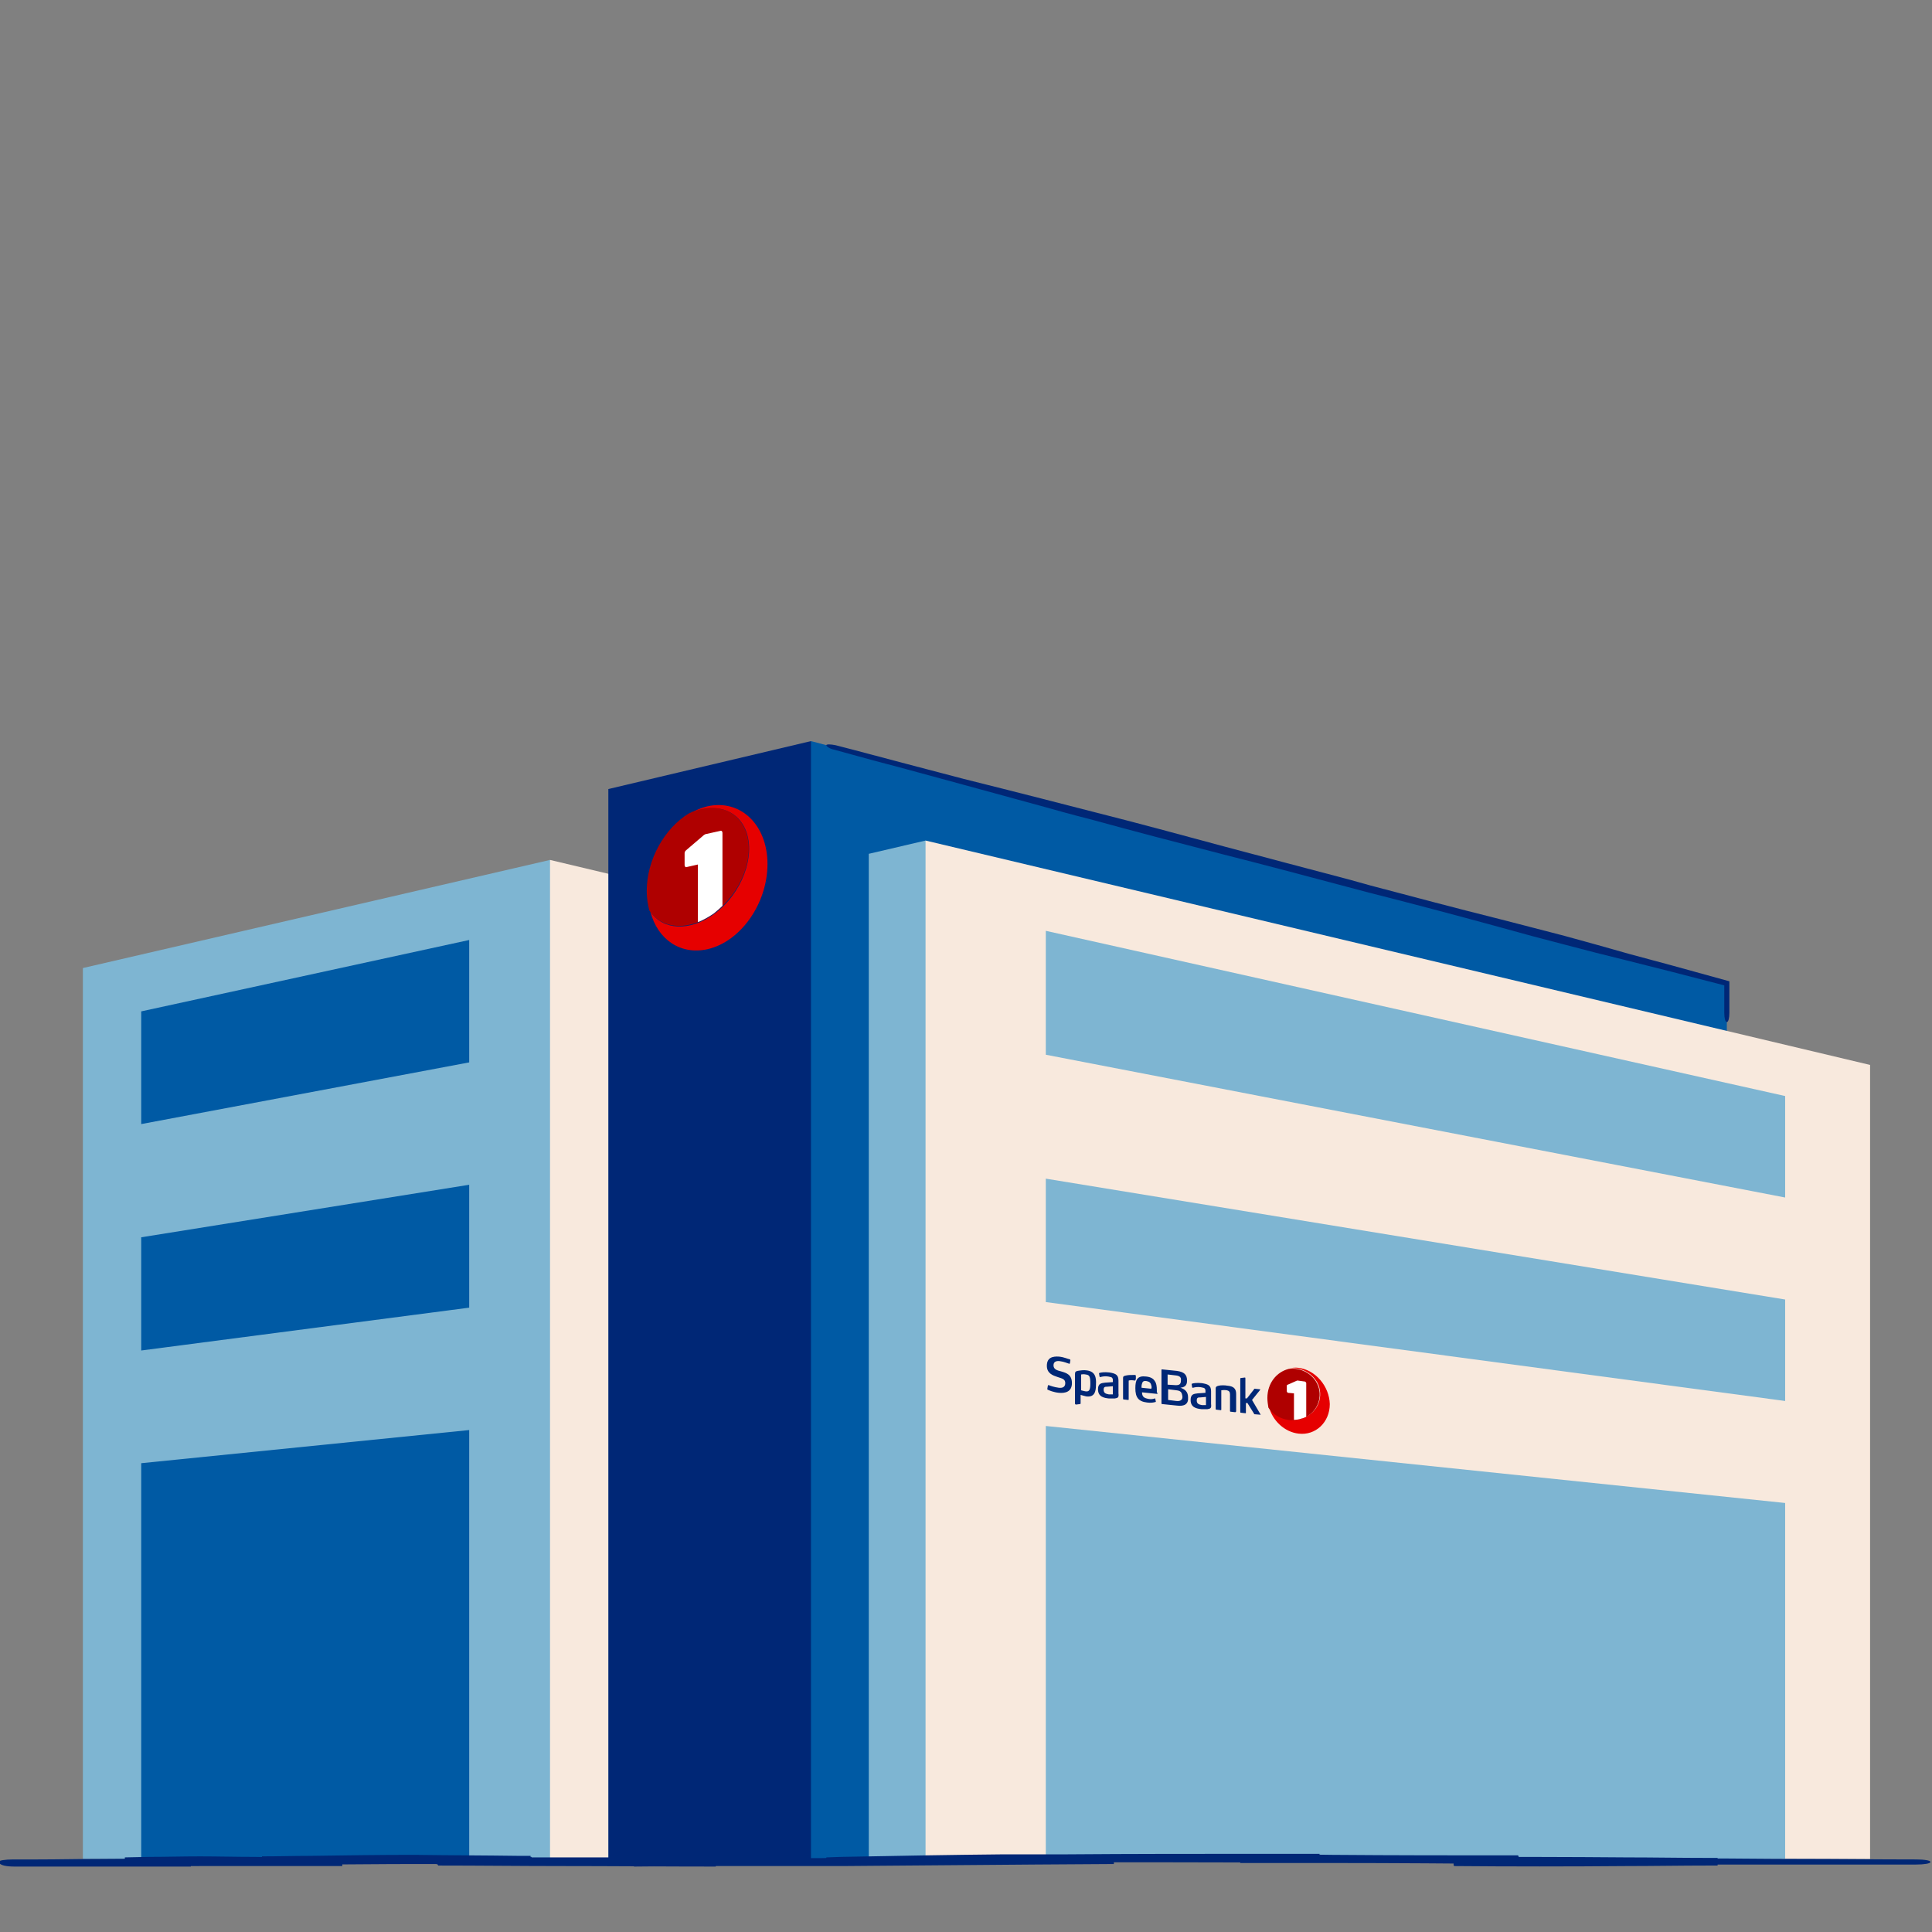 <svg width="120" height="120" viewBox="0 0 120 120" fill="none" xmlns="http://www.w3.org/2000/svg">
<rect x="0" y="0" width="120" height="120" fill="#808080" stroke="none"/>
<g clip-path="url(#clip0_1734_42315)">
<path d="M41.09 55.059L34.163 53.412L33.082 54.679V115.462H41.09V55.059Z" fill="#F8E9DD"/>
<path d="M34.163 115.462V53.412L5.148 60.127V115.462H34.163Z" fill="#7EB5D2"/>
<path d="M29.142 81.221V73.588L8.771 76.85V83.882L29.142 81.221Z" fill="#005AA4"/>
<path d="M8.771 115.461H29.142V88.823L8.771 90.882V115.461Z" fill="#005AA4"/>
<path d="M8.771 69.819L29.142 65.987V58.385L8.771 62.819V69.819Z" fill="#005AA4"/>
<path d="M50.37 46.031L37.785 49.009V115.461H51.578V48.28L50.37 46.031Z" fill="#002776"/>
<path d="M50.371 46.031L107.257 61.045V115.461H50.371V46.031Z" fill="#005AA4"/>
<path d="M57.489 52.208L53.961 53.032V115.461H57.489L58.601 114.321V53.412L57.489 52.208Z" fill="#7EB5D2"/>
<path d="M57.488 52.208L116.154 66.145V115.461H57.488V52.208Z" fill="#F8E9DD"/>
<path d="M110.879 74.38L64.957 65.511V57.815L110.879 68.077V74.38Z" fill="#7EB5D2"/>
<path d="M64.957 80.873V73.208L110.879 80.715V87.018L64.957 80.873Z" fill="#7EB5D2"/>
<path d="M110.879 115.462H64.957V88.57L110.879 93.353V115.462Z" fill="#7EB5D2"/>
<path d="M85.011 55.439C87.648 56.104 90.381 56.832 93.051 57.561C94.513 57.973 95.816 58.321 97.055 58.638L99.121 59.176C99.756 59.335 100.392 59.493 101.028 59.651L103.792 60.348L107.098 61.203V62.914C107.098 63.23 107.161 63.484 107.256 63.484C107.352 63.484 107.415 63.23 107.415 62.914V60.95L103.856 59.968L101.155 59.24L99.248 58.701C98.549 58.511 97.881 58.321 97.182 58.131C95.943 57.814 94.64 57.466 93.146 57.086C90.477 56.421 87.744 55.692 85.106 54.995L83.74 54.615C81.197 53.95 78.591 53.253 76.081 52.588C73.379 51.859 70.583 51.099 67.818 50.403L64.735 49.611C63.114 49.199 61.494 48.787 59.841 48.375L56.345 47.457C54.883 47.077 53.39 46.665 51.896 46.285C51.578 46.221 51.324 46.221 51.324 46.285C51.324 46.348 51.515 46.507 51.833 46.57C53.326 46.982 54.82 47.393 56.282 47.773C57.458 48.09 58.602 48.407 59.778 48.724L64.64 50.054C65.657 50.339 66.674 50.624 67.691 50.878C70.456 51.638 73.252 52.366 75.954 53.063C78.464 53.697 81.07 54.393 83.581 55.059L85.011 55.439Z" fill="#002776"/>
<path d="M43.92 50.086C43.539 50.181 43.157 50.339 42.808 50.561C44.301 49.833 45.795 50.213 46.335 51.606C46.939 53.19 46.081 55.502 44.365 56.769C42.84 57.878 41.155 57.783 40.393 56.611C40.837 58.353 42.268 59.335 43.952 58.955C46.018 58.48 47.67 56.104 47.67 53.665C47.67 51.226 45.986 49.611 43.92 50.086Z" fill="#E60000"/>
<path d="M44.333 56.737C46.049 55.471 46.939 53.19 46.303 51.575C45.763 50.213 44.27 49.801 42.776 50.529C41.282 51.448 40.17 53.38 40.17 55.344C40.17 55.787 40.233 56.167 40.329 56.547C41.123 57.751 42.808 57.846 44.333 56.737Z" fill="#AF0000"/>
<path d="M44.873 56.262V51.733C44.873 51.638 44.81 51.574 44.746 51.606L43.888 51.796C43.825 51.796 43.793 51.828 43.729 51.859L42.617 52.809C42.553 52.873 42.522 52.904 42.522 53V53.728C42.522 53.823 42.585 53.886 42.649 53.855L43.348 53.696V57.276C43.666 57.149 44.015 56.959 44.333 56.737C44.524 56.579 44.714 56.42 44.873 56.262Z" fill="white"/>
<path d="M65.784 86.511C65.435 86.48 65.149 86.353 65.085 86.321C65.053 86.321 65.053 86.29 65.053 86.258L65.085 86.068C65.085 86.036 65.117 86.036 65.117 86.036C65.117 86.036 65.117 86.036 65.149 86.036C65.212 86.068 65.498 86.163 65.752 86.194C65.975 86.226 66.166 86.163 66.166 85.909C66.166 85.656 65.975 85.624 65.689 85.529C65.403 85.434 65.022 85.308 65.022 84.832C65.022 84.326 65.371 84.231 65.784 84.262C66.102 84.294 66.356 84.421 66.42 84.421C66.452 84.421 66.483 84.452 66.483 84.484L66.452 84.674C66.452 84.706 66.42 84.706 66.42 84.706C66.293 84.674 66.102 84.579 65.848 84.547C65.657 84.516 65.435 84.547 65.435 84.801C65.435 85.054 65.657 85.118 65.911 85.181C66.229 85.276 66.579 85.371 66.579 85.909C66.579 86.448 66.166 86.543 65.784 86.511Z" fill="#002776"/>
<path d="M69.121 86.1L68.771 86.131C68.644 86.131 68.549 86.131 68.549 86.322C68.549 86.543 68.708 86.575 68.867 86.607C68.962 86.607 69.057 86.607 69.121 86.607V86.1ZM69.248 86.86C69.153 86.86 69.025 86.86 68.867 86.86C68.581 86.828 68.199 86.765 68.199 86.29C68.199 85.91 68.422 85.91 68.644 85.878L69.121 85.846V85.751C69.121 85.656 69.121 85.625 69.057 85.561C69.025 85.53 68.962 85.53 68.835 85.498C68.644 85.466 68.454 85.498 68.358 85.53C68.358 85.53 68.358 85.53 68.326 85.53C68.326 85.53 68.295 85.53 68.295 85.498L68.263 85.308C68.263 85.276 68.295 85.276 68.295 85.276C68.358 85.245 68.612 85.213 68.898 85.245C69.089 85.276 69.216 85.308 69.311 85.371C69.439 85.466 69.47 85.593 69.47 85.751V86.543C69.502 86.797 69.439 86.828 69.248 86.86Z" fill="#002776"/>
<path d="M70.487 85.751C70.328 85.719 70.169 85.719 70.105 85.751V86.923C70.105 86.954 70.074 86.954 70.074 86.954L69.788 86.923C69.756 86.923 69.756 86.891 69.756 86.859V85.592C69.756 85.466 69.819 85.466 69.947 85.434C70.074 85.402 70.264 85.402 70.423 85.402H70.455C70.487 85.402 70.487 85.402 70.519 85.402C70.519 85.402 70.55 85.434 70.55 85.466V85.656C70.519 85.719 70.519 85.751 70.487 85.751Z" fill="#002776"/>
<path d="M71.505 86.036C71.473 85.878 71.378 85.815 71.219 85.783C71.028 85.751 70.964 85.815 70.933 85.941C70.901 86.036 70.901 86.1 70.901 86.195L71.505 86.258C71.537 86.195 71.537 86.131 71.505 86.036ZM71.918 86.511C71.918 86.543 71.886 86.575 71.854 86.575L70.933 86.48C70.933 86.606 70.964 86.701 71.028 86.765C71.092 86.828 71.187 86.86 71.346 86.891C71.505 86.923 71.632 86.891 71.727 86.86C71.759 86.86 71.759 86.86 71.759 86.891L71.791 87.05C71.791 87.082 71.791 87.082 71.759 87.082C71.664 87.113 71.473 87.145 71.251 87.113C70.71 87.05 70.519 86.796 70.519 86.226C70.519 85.688 70.647 85.434 71.187 85.498C71.473 85.529 71.632 85.624 71.727 85.783C71.823 85.91 71.854 86.1 71.854 86.353V86.511H71.918Z" fill="#002776"/>
<path d="M74.905 86.765L74.555 86.796C74.428 86.796 74.332 86.796 74.332 86.987C74.332 87.208 74.491 87.24 74.65 87.272C74.746 87.272 74.841 87.272 74.905 87.272V86.765ZM75 87.525C74.905 87.525 74.777 87.525 74.618 87.525C74.332 87.493 73.951 87.43 73.951 86.955C73.951 86.575 74.174 86.575 74.396 86.543L74.873 86.511V86.416C74.873 86.321 74.873 86.29 74.809 86.226C74.777 86.195 74.714 86.195 74.587 86.163C74.396 86.131 74.205 86.163 74.11 86.195C74.11 86.195 74.11 86.195 74.078 86.195C74.078 86.195 74.046 86.195 74.046 86.163L74.015 85.973C74.015 85.941 74.046 85.941 74.046 85.941C74.11 85.91 74.364 85.878 74.65 85.91C74.841 85.941 74.968 85.973 75.064 86.036C75.191 86.131 75.222 86.258 75.222 86.416V87.208C75.254 87.462 75.191 87.493 75 87.525Z" fill="#002776"/>
<path d="M76.715 87.715L76.429 87.683C76.398 87.683 76.398 87.651 76.398 87.62V86.606C76.398 86.448 76.334 86.384 76.207 86.353C76.048 86.321 75.857 86.353 75.857 86.353V87.556C75.857 87.588 75.826 87.588 75.826 87.588L75.54 87.556C75.508 87.556 75.508 87.525 75.508 87.493V86.226C75.508 86.131 75.571 86.099 75.698 86.068C75.826 86.036 76.08 86.036 76.239 86.068C76.588 86.099 76.779 86.226 76.779 86.575V87.651C76.779 87.683 76.747 87.715 76.715 87.715Z" fill="#002776"/>
<path d="M78.306 87.873L77.925 87.841C77.925 87.841 77.893 87.841 77.893 87.809L77.48 87.144H77.385V87.746C77.385 87.778 77.385 87.778 77.353 87.778L77.067 87.746C77.035 87.746 77.035 87.714 77.035 87.683V85.656C77.035 85.624 77.035 85.592 77.067 85.592L77.321 85.561C77.353 85.561 77.353 85.592 77.353 85.624V86.859H77.448L77.893 86.289C77.893 86.257 77.925 86.257 77.925 86.257L78.243 86.289C78.275 86.289 78.275 86.321 78.275 86.321L77.766 86.954L78.306 87.873C78.306 87.841 78.306 87.841 78.306 87.873Z" fill="#002776"/>
<path d="M67.405 86.416C67.246 86.385 67.151 86.353 67.151 86.353V85.371C67.151 85.371 67.31 85.339 67.437 85.371C67.659 85.403 67.723 85.466 67.723 85.941C67.723 86.385 67.628 86.448 67.405 86.416ZM67.501 85.118C67.31 85.086 67.119 85.118 66.928 85.149C66.801 85.181 66.769 85.213 66.769 85.371V87.176C66.769 87.208 66.801 87.24 66.833 87.24C66.865 87.24 67.087 87.208 67.087 87.208C67.119 87.208 67.119 87.176 67.119 87.145V86.638C67.214 86.67 67.342 86.701 67.469 86.733C67.977 86.796 68.073 86.448 68.073 86.004C68.104 85.529 68.009 85.181 67.501 85.118Z" fill="#002776"/>
<path d="M73.062 86.352L72.554 86.289V86.954L73.062 87.017C73.348 87.049 73.444 86.922 73.444 86.764C73.412 86.479 73.348 86.384 73.062 86.352ZM73.062 85.434L72.522 85.371V86.004L73.031 86.036C73.253 86.036 73.348 85.972 73.348 85.751C73.38 85.561 73.285 85.466 73.062 85.434ZM73.094 87.303L72.172 87.208C72.141 87.208 72.141 87.176 72.141 87.144V85.085C72.141 85.054 72.172 85.054 72.172 85.054L73.094 85.149C73.571 85.212 73.73 85.402 73.73 85.751C73.73 86.067 73.571 86.162 73.317 86.194C73.603 86.289 73.793 86.447 73.793 86.796C73.825 87.208 73.571 87.366 73.094 87.303Z" fill="#002776"/>
<path d="M80.658 84.959C80.467 84.928 80.245 84.959 80.086 84.991C80.848 84.896 81.611 85.34 81.897 86.036C82.215 86.891 81.77 87.81 80.88 88.095C80.086 88.349 79.228 88.032 78.814 87.367C79.037 88.254 79.8 88.95 80.658 89.045C81.706 89.172 82.596 88.349 82.596 87.208C82.564 86.1 81.706 85.086 80.658 84.959Z" fill="#E60000"/>
<path d="M80.848 88.126C81.738 87.841 82.183 86.891 81.865 86.068C81.579 85.339 80.816 84.927 80.053 85.022C79.291 85.212 78.719 85.909 78.719 86.828C78.719 87.018 78.751 87.24 78.782 87.43C79.195 88.063 80.053 88.38 80.848 88.126Z" fill="#AF0000"/>
<path d="M81.133 88V85.909C81.133 85.878 81.102 85.846 81.07 85.814L80.625 85.751C80.593 85.751 80.561 85.751 80.561 85.751L79.989 86.004C79.958 86.004 79.926 86.036 79.926 86.068V86.416C79.926 86.448 79.958 86.48 79.989 86.511L80.371 86.543V88.19C80.53 88.19 80.72 88.158 80.879 88.095C80.943 88.095 81.038 88.031 81.133 88Z" fill="white"/>
<path d="M0.921 115.936H4.036V115.588H2.415V115.936H6.324H10.805H11.853V115.461L9.756 115.43C9.12 115.43 8.485 115.398 7.817 115.398V115.936C8.326 115.936 8.803 115.936 9.311 115.936C10.328 115.936 11.377 115.905 12.489 115.905C13.601 115.905 14.745 115.905 15.953 115.905C17.733 115.905 19.512 115.905 21.26 115.905V115.461C19.608 115.461 17.955 115.461 16.334 115.366V115.81C17.351 115.81 18.337 115.81 19.322 115.81C21.451 115.81 23.612 115.778 25.773 115.778C27.934 115.778 30.127 115.778 32.288 115.778H33.019V115.335C31.08 115.366 29.142 115.398 27.203 115.43V115.873C29.777 115.873 32.351 115.905 34.83 115.905C37.976 115.905 41.218 115.936 44.459 115.936V115.398C43.665 115.398 42.87 115.398 42.044 115.398H39.375V115.936L42.775 115.905H46.175C47.097 115.905 47.987 115.905 48.908 115.905C49.83 115.905 50.752 115.905 51.673 115.905C53.517 115.873 55.392 115.841 57.267 115.81V115.335C55.392 115.366 53.517 115.398 51.642 115.398H51.356V115.905H52.341C56.25 115.873 60.254 115.841 64.226 115.81L69.184 115.778V115.208H66.165C65.339 115.208 64.481 115.208 63.654 115.208V115.715C64.544 115.715 65.434 115.715 66.324 115.683C70.264 115.651 74.3 115.683 78.209 115.683C79.449 115.683 80.688 115.683 81.959 115.715V115.176C80.339 115.176 78.686 115.176 77.034 115.176V115.715C78.94 115.715 80.847 115.715 82.754 115.715C86.599 115.715 90.508 115.746 94.322 115.778V115.271C93.94 115.271 93.591 115.303 93.241 115.303C92.288 115.335 91.334 115.366 90.317 115.366V115.905C93.845 115.936 97.436 115.936 101.027 115.905C102.711 115.905 104.428 115.873 106.112 115.873H106.684V115.398C105.317 115.398 103.951 115.398 102.553 115.398V115.81C103.665 115.81 104.777 115.81 105.889 115.81H111.673C114.089 115.81 116.567 115.81 119.014 115.81C119.523 115.81 119.904 115.746 119.904 115.651C119.904 115.556 119.523 115.493 119.014 115.493C116.567 115.493 114.057 115.461 111.642 115.461C109.703 115.461 107.796 115.43 105.858 115.43L102.521 115.398V115.81L106.652 115.841V115.398H106.048C104.364 115.398 102.68 115.366 100.995 115.366C97.404 115.335 93.813 115.335 90.286 115.335V115.873C91.303 115.841 92.256 115.81 93.209 115.778C93.559 115.778 93.909 115.746 94.29 115.746V115.24C90.476 115.24 86.567 115.24 82.754 115.208C80.847 115.176 78.94 115.176 77.034 115.145V115.683C78.686 115.683 80.339 115.683 81.959 115.683V115.145C80.688 115.145 79.449 115.145 78.209 115.145C74.3 115.145 70.296 115.145 66.324 115.176H63.654V115.683L66.228 115.715C67.214 115.715 68.199 115.746 69.184 115.746V115.176C67.531 115.176 65.879 115.176 64.226 115.176C63.623 115.176 62.987 115.176 62.383 115.176C58.983 115.208 55.582 115.271 52.245 115.335L51.324 115.366V115.873H51.61C53.485 115.841 55.36 115.81 57.235 115.778V115.303C55.36 115.335 53.517 115.366 51.642 115.398C50.72 115.43 49.798 115.398 48.877 115.398C47.955 115.398 47.033 115.398 46.144 115.366L42.743 115.335C41.599 115.335 40.455 115.335 39.311 115.366V115.905C40.201 115.905 41.091 115.905 41.981 115.905C42.775 115.905 43.601 115.905 44.396 115.905V115.366C41.154 115.366 37.913 115.366 34.767 115.366C32.256 115.366 29.714 115.366 27.14 115.366V115.81C29.078 115.778 31.048 115.746 32.955 115.715V115.271C32.733 115.271 32.51 115.271 32.288 115.271C30.127 115.24 27.934 115.24 25.741 115.208C23.548 115.208 21.387 115.24 19.258 115.271C18.273 115.271 17.288 115.303 16.271 115.303V115.746C17.892 115.841 19.544 115.841 21.197 115.841V115.398C19.417 115.398 17.637 115.366 15.858 115.335C14.65 115.335 13.506 115.303 12.425 115.303C11.313 115.303 10.264 115.335 9.248 115.335L7.754 115.366V115.905H9.692C10.392 115.905 11.091 115.905 11.79 115.905V115.43C11.44 115.43 11.091 115.43 10.741 115.43L6.197 115.461C4.894 115.461 3.623 115.493 2.32 115.493V115.841H3.94V115.493C2.892 115.493 1.875 115.493 0.826 115.493C0.317 115.493 -0.096 115.556 -0.096 115.651C-0 115.873 0.413 115.936 0.921 115.936Z" fill="#002776"/>
</g>
<defs>
<clipPath id="clip0_1734_42315">
<rect width="120" height="70" fill="white" transform="translate(0 46)"/>
</clipPath>
</defs>
</svg>
